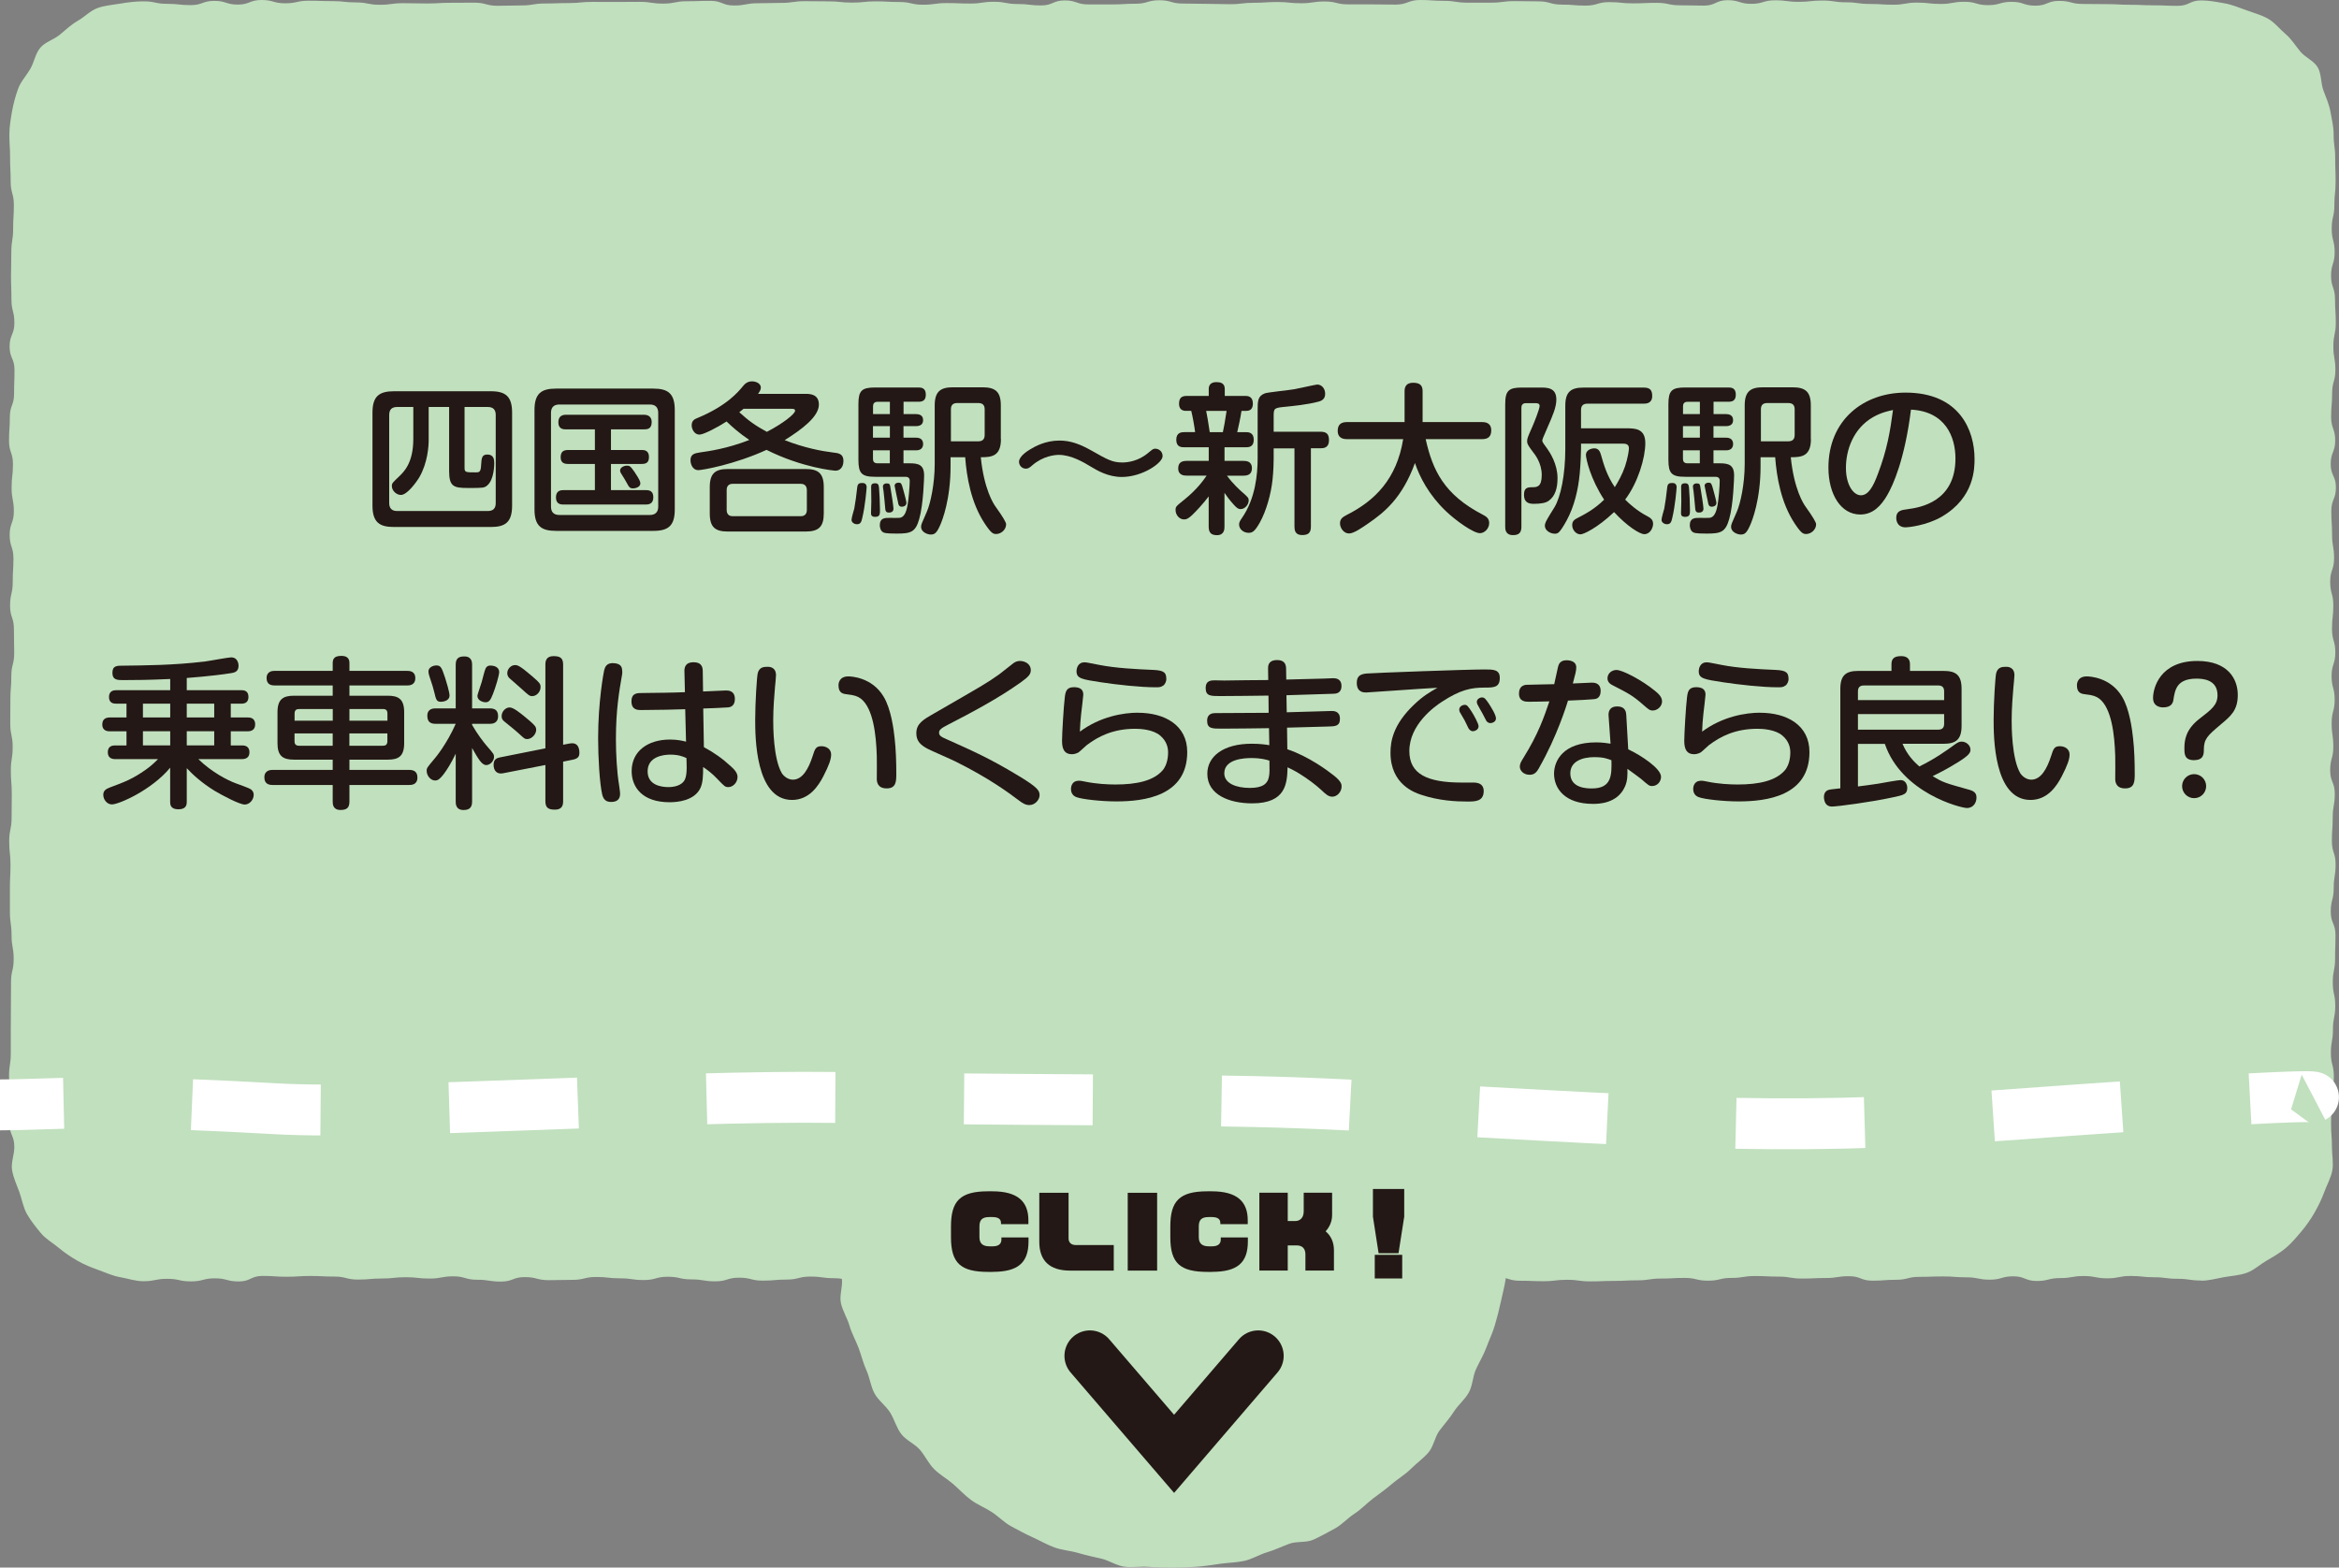 <?xml version="1.0" encoding="UTF-8"?><svg xmlns="http://www.w3.org/2000/svg" viewBox="0 0 397 266.07"><rect x="0" y="0" width="397" height="266.07" fill="#808080" stroke="none"/><defs><style>.d{fill:#c1e0be;}.e{stroke:#231815;stroke-linecap:round;}.e,.f,.g{fill:none;stroke-miterlimit:10;stroke-width:8.64px;}.f{stroke-dasharray:0 0 21.85 21.85;}.f,.g{stroke:#fff;}.h{fill:#231815;}</style></defs><g id="a"/><g id="b"><g id="c"><g><path class="d" d="M373.58,217.35c-1.99,0-1.99-.29-3.98-.29s-1.99-.26-3.98-.26-1.99-.22-3.98-.22-1.99,.4-3.98,.4-1.99-.39-3.99-.39-1.99,.35-3.99,.35-1.99,.49-3.98,.49-1.99-.79-3.98-.79-1.99,.57-3.98,.57-1.99-.4-3.98-.4-1.99-.15-3.99-.15-1.99,.07-3.99,.07-1.99,.5-3.98,.5-1.99,.15-3.98,.15-1.99-.76-3.99-.76-1.99,.31-3.99,.31-1.99,.09-3.99,.09-1.99-.33-3.98-.33-1.99-.1-3.99-.1-1.99,.32-3.99,.32-1.99,.47-3.99,.47-1.99-.47-3.99-.47-1.99,.11-3.99,.11-1.99,.3-3.99,.3-1.99,.1-3.99,.1-1.99,.08-3.99,.08-1.99-.27-3.99-.27-1.99,.24-3.99,.24-1.99-.08-3.99-.08-1.99-.63-3.99-.63-1.99,.63-3.99,.63-1.99,.07-3.98,.07-1.99-.67-3.99-.67-1.99,.13-3.99,.13-1.99,.26-3.99,.26-1.99-.28-3.99-.28-1.99,.32-3.99,.32-2-.05-3.99-.05-2-.06-3.99-.06-2,.15-3.99,.15-1.99,.1-3.99,.1-2-.46-3.99-.46-2-.04-3.99-.04-2,.03-4,.03-2,.63-4,.63-2.02-.11-4.04-.11-2.02,.14-4.04,.14-2.02-.9-4.04-.9-2.02,.47-4.04,.47-2.02,.21-4.04,.21-2.02,0-4.04,0-2.02-.01-4.04-.01-2.02,.2-4.04,.2-2.02-.36-4.04-.36-2.02,.08-4.04,.08-2.02-.62-4.04-.62-2.02,.93-4.04,.93-2.02-.59-4.05-.59-2.02-.28-4.04-.28-2.02,.51-4.04,.51-2.02,.18-4.04,.18-2.02-.5-4.04-.5-2.02,.62-4.04,.62-2.02-.33-4.04-.33-2.02-.45-4.04-.45-2.02,.56-4.04,.56-2.02-.29-4.04-.29-2.02-.23-4.04-.23-2.02,.49-4.04,.49-2.02,.05-4.04,.05-2.02-.52-4.05-.52-2.02,.76-4.04,.76-2.02-.31-4.05-.31-2.02-.58-4.04-.58-2.02,.38-4.04,.38-2.02-.23-4.04-.23-2.02,.22-4.05,.22-2.02,.18-4.04,.18-2.02-.51-4.05-.51-2.02-.1-4.05-.1-2.02,.13-4.05,.13-2.02-.14-4.05-.14-2.02,.94-4.05,.94-2.02-.53-4.05-.53-2.02,.52-4.05,.52-2.03-.44-4.05-.44-2.03,.41-4.05,.41c-1.32,0-2.63-.46-3.9-.68s-2.49-.78-3.7-1.22-2.43-.91-3.55-1.56-2.21-1.37-3.2-2.2-2.21-1.51-3.04-2.51-1.69-2.07-2.34-3.2-.86-2.51-1.3-3.74-1.02-2.43-1.24-3.73,.38-2.61,.38-3.93c0-2-.81-2-.81-3.99s.62-2,.62-3.99-.71-2-.71-4,.3-2,.3-4,0-2,0-3.99,.02-2,.02-3.99,.02-2,.02-3.99,.45-2,.45-3.99-.36-2-.36-4-.28-2-.28-4,0-2,0-3.99,.1-2,.1-3.99-.22-2-.22-4,.41-2,.41-4,.03-2,.03-4-.16-2-.16-3.99,.31-2,.31-4-.41-2-.41-4,.02-2,.02-4,.16-2,.16-4,.49-2,.49-4-.05-2-.05-4-.65-2-.65-4,.45-2,.45-4,.12-2,.12-4-.64-2-.64-4,.71-2,.71-4-.38-2-.38-4,.23-2,.23-4-.67-2-.67-3.99,.14-2,.14-4,.72-2,.72-4,.07-2,.07-4-.83-2-.83-4,.81-2,.81-4-.5-2-.5-4-.07-2-.07-4,.05-2,.05-4,.31-2,.31-4,.12-2,.12-4-.54-2-.54-4-.1-2-.1-4.01-.12-2-.12-4.01c0-1.32,.24-2.67,.46-3.93s.59-2.6,1.03-3.81,1.41-2.23,2.06-3.35,.86-2.61,1.7-3.6,2.32-1.38,3.32-2.22,1.93-1.71,3.06-2.36,2.1-1.7,3.33-2.15,2.59-.54,3.88-.76,2.59-.38,3.91-.38c2.01,0,2.01,.42,4.01,.42s2.01,.22,4.01,.22,2.01-.72,4.01-.72,2.01,.63,4.01,.63S42.38,0,44.39,0s2.01,.56,4.01,.56,2.01-.44,4.01-.44,2.01,.07,4.01,.07,2.01,.22,4.01,.22,2.01,.4,4.01,.4,2.01-.27,4.01-.27,2.01,.05,4.01,.05,2.01-.12,4.01-.12,2.01-.02,4.01-.02,2.01,.53,4.01,.53,2.01-.06,4.01-.06,2.01-.33,4.01-.33,2.01-.07,4.01-.07,2.01-.2,4.01-.2,2.01,.01,4.01,.01,2.01-.02,4.01-.02,2.01,.3,4.01,.3,2.01-.4,4.01-.4,2.01-.07,4.01-.07,2.01,.79,4.01,.79,2.01-.38,4.01-.38,2.01-.06,4.01-.06,2.01-.29,4.01-.29,2.01,.03,4.01,.03,2.01,.21,4.01,.21,2.01-.21,4.01-.21,2.01,.11,4.01,.11,2.01,.46,4.01,.46,2.01-.28,4.01-.28,2.01,.08,4.01,.08,2.01-.3,4.01-.3,2.01,.38,4.01,.38,2.01,.24,4.01,.24,2.01-.85,4.01-.85,2.01,.68,4.02,.68,2.01,0,4.01,0,2.01-.12,4.01-.12,2-.59,4.01-.59,2,.56,4.01,.56,2,.05,4.01,.05,2.01,.06,4.01,.06,2.01-.24,4.01-.24,2.01-.13,4.01-.13,2.01,.21,4.01,.21,2.01-.3,4.01-.3,2.01,.49,4.01,.49,2.01,0,4.01,0,2.01,.04,4.02,.04S239.02,0,241.03,0s2.01,.14,4.01,.14,2.01,.31,4.01,.31,2.01,0,4.01,0,2.01-.26,4.02-.26,2.01,.04,4.01,.04,2.01,.55,4.01,.55,2.01,.17,4.02,.17,2.01-.59,4.02-.59,2.01,.21,4.01,.21,2.01-.09,4.02-.09,2.01,.42,4.02,.42,2.01,.05,4.02,.05,2.01-.92,4.02-.92,2.01,.62,4.02,.62,2.01-.6,4.02-.6,2.01,.26,4.02,.26,2.01-.22,4.02-.22,2.01,.3,4.02,.3,2.01,.28,4.02,.28,2.01,.13,4.01,.13,2.01-.36,4.02-.36,2.01,.23,4.01,.23,2.01-.37,4.02-.37,2.01,.57,4.02,.57,2.01-.56,4.02-.56,2.01,.65,4.02,.65,2.01-.81,4.02-.81,2.01,.52,4.02,.52,2.01,.03,4.02,.03,2.01,.11,4.02,.11,2.01,.09,4.02,.09,2.01,.09,4.03,.09,2.01-.92,4.03-.92c1.32,0,2.67,.27,3.93,.49s2.54,.75,3.75,1.19,2.55,.8,3.67,1.44,1.97,1.77,2.96,2.6,1.66,1.96,2.49,2.96,2.31,1.56,2.96,2.69,.5,2.64,.95,3.87,.98,2.38,1.21,3.67,.54,2.54,.54,3.86c0,2,.26,2,.26,3.99s.07,2,.07,3.99-.21,2-.21,4-.45,2-.45,4,.5,2,.5,3.99-.61,2-.61,3.99,.67,2,.67,3.99,.13,2,.13,3.99-.41,2-.41,4,.34,2,.34,4-.55,2-.55,3.99-.17,2-.17,3.99,.69,2,.69,4-.76,2-.76,4,.88,2,.88,4-.78,2-.78,3.99,.13,2,.13,4,.34,2,.34,4-.66,2-.66,4,.53,2,.53,4-.22,2-.22,4,.56,2,.56,4-.63,2-.63,4,.52,2,.52,4-.51,2-.51,4,.28,2,.28,4-.53,2-.53,4,.78,2,.78,4-.35,2-.35,4-.14,2-.14,3.99,.63,2,.63,4-.32,2-.32,4-.5,2-.5,4,.8,2,.8,4-.07,2-.07,4-.39,2-.39,4,.42,2,.42,4-.39,2-.39,4-.35,2-.35,4,.5,2,.5,4-.37,2-.37,4-.1,2-.1,4.01,.15,2,.15,4.01c0,1.32,.29,2.66,.06,3.92s-.93,2.47-1.37,3.68-1.02,2.38-1.66,3.5-1.38,2.18-2.22,3.17-1.66,1.99-2.66,2.83-2.12,1.47-3.25,2.13-2.12,1.61-3.35,2.06-2.57,.51-3.86,.74-2.56,.6-3.88,.6Z"/><path class="d" d="M256.07,208.87c0,1.37,.4,2.76,.3,4.11s-.61,2.7-.8,4.03-.56,2.67-.84,3.99-.63,2.65-1.01,3.95-.98,2.53-1.45,3.8-1.19,2.43-1.75,3.66-.56,2.75-1.21,3.94-1.8,2.09-2.53,3.24-1.63,2.14-2.45,3.23-.99,2.69-1.88,3.72-2.04,1.84-3,2.8-2.17,1.65-3.2,2.54-2.13,1.66-3.21,2.48-2.01,1.84-3.16,2.58-2.09,1.84-3.28,2.49-2.41,1.33-3.65,1.9-2.85,.23-4.13,.71-2.48,1.06-3.79,1.45-2.5,1.16-3.84,1.45-2.71,.3-4.06,.49-2.68,.41-4.05,.51-2.71,.14-4.08,.14-2.73-.03-4.08-.13-2.78,.16-4.12-.03-2.59-1.08-3.91-1.37-2.65-.59-3.95-.97-2.72-.46-3.99-.93-2.47-1.17-3.71-1.73-2.44-1.21-3.63-1.86-2.15-1.68-3.29-2.42-2.43-1.24-3.52-2.05-2.01-1.82-3.04-2.71-2.25-1.56-3.21-2.52-1.53-2.27-2.43-3.3-2.35-1.59-3.17-2.68-1.16-2.51-1.89-3.66-1.97-2-2.62-3.19-.8-2.65-1.36-3.89-.87-2.56-1.35-3.84-1.16-2.46-1.54-3.77-1.17-2.51-1.46-3.85,.35-2.82,.16-4.17-.4-2.65-.49-4.02-.69-2.68-.69-4.05,.6-2.7,.7-4.05,.28-2.68,.47-4.02-.47-2.85-.18-4.17,1.23-2.51,1.61-3.81,.38-2.75,.85-4.02,1.2-2.47,1.76-3.7,.95-2.59,1.6-3.78,1.59-2.23,2.33-3.38,1.85-2.01,2.66-3.1,1.33-2.41,2.22-3.44,1.98-1.87,2.94-2.83,1.53-2.37,2.55-3.26,2.34-1.46,3.43-2.28,2.26-1.52,3.4-2.26,2.27-1.51,3.46-2.17,2.6-.86,3.83-1.43,2.51-.95,3.79-1.43,2.31-1.62,3.62-2.01,2.71-.39,4.04-.68,2.61-.87,3.96-1.06,2.75,.25,4.12,.15,2.68-.51,4.06-.51,2.7,.53,4.05,.63,2.71,.07,4.05,.26,2.72,.2,4.05,.48,2.73,.35,4.03,.73,2.42,1.35,3.69,1.83,2.49,1.05,3.72,1.61,2.77,.54,3.96,1.19,2.02,1.93,3.16,2.67,2.69,.9,3.78,1.71,1.7,2.23,2.73,3.12,2.47,1.34,3.43,2.3,1.39,2.43,2.28,3.45,1.99,1.87,2.8,2.96,1.47,2.28,2.21,3.42,1.81,2.09,2.46,3.28,.78,2.65,1.35,3.89,.95,2.52,1.43,3.8,1.77,2.27,2.15,3.58,.26,2.75,.55,4.09,.63,2.65,.82,4,.56,2.68,.66,4.05-.21,2.73-.21,4.1Z"/></g><g><path class="h" d="M86.92,85.81c0,2.81-1.13,3.64-3.61,3.64h-16.45c-2.42,0-3.64-.77-3.64-3.64v-15.76c0-2.78,1.13-3.64,3.64-3.64h16.45c2.51,0,3.61,.88,3.61,3.64v15.76Zm-16.78-16.73h-2.73c-.88,0-1.35,.41-1.35,1.35v14.96c0,.91,.47,1.35,1.35,1.35h15.38c.99,0,1.35-.52,1.35-1.35v-14.96c0-.85-.39-1.35-1.35-1.35h-3.94v10.33c0,.77,.19,.77,1.96,.77,.52,0,.8-.05,.85-1.24,.08-1.19,.11-1.79,1.07-1.79,1.1,0,1.16,.91,1.16,1.46,0,.19,0,2.78-1.18,3.78-.52,.44-.74,.44-3.31,.44-2.4,0-3.17-.25-3.17-2.89v-10.86h-3.47v5.59c0,1.07-.17,3.86-1.57,6.31-.47,.8-2.07,3.03-3.14,3.03-.74,0-1.54-.69-1.54-1.52,0-.47,.14-.58,1.24-1.63,.8-.77,2.4-2.29,2.4-6.34v-5.46Z"/><path class="h" d="M114.53,86.47c0,2.78-1.1,3.64-3.64,3.64h-16.53c-2.45,0-3.64-.8-3.64-3.64v-16.87c0-2.81,1.16-3.64,3.64-3.64h16.53c2.51,0,3.64,.85,3.64,3.64v16.87Zm-2.81-16.4c0-.94-.5-1.41-1.41-1.41h-15.38c-.94,0-1.41,.5-1.41,1.41v15.93c0,.88,.44,1.41,1.41,1.41h15.38c.94,0,1.41-.52,1.41-1.41v-15.93Zm-8.02,6.31h5.18c.44,0,1.27,.03,1.27,1.19,0,1.07-.63,1.18-1.27,1.18h-5.18v4.44h5.84c.47,0,1.35,0,1.35,1.21s-.88,1.24-1.35,1.24h-13.83c-.44,0-1.35,0-1.35-1.21s.88-1.24,1.35-1.24h5.26v-4.44h-4.52c-.36,0-1.29,0-1.29-1.1,0-.94,.41-1.27,1.29-1.27h4.52v-3.5h-4.88c-.41,0-1.32,0-1.32-1.19,0-1.05,.63-1.29,1.32-1.29h13.2c.85,0,1.32,.44,1.32,1.24,0,1.18-.74,1.24-1.32,1.24h-5.59v3.5Zm4.11,3.91c.66,.99,.88,1.43,.88,1.76,0,.63-.85,.85-1.21,.85-.58,0-.69-.17-1.13-.99-.39-.69-.44-.77-.88-1.46-.11-.17-.22-.36-.22-.58,0-.55,.69-.83,1.16-.83s.58,.05,1.41,1.24Z"/><path class="h" d="M136.65,66.85c.74,0,2.34,0,2.34,1.82,0,2.04-2.84,4.19-5.81,6.04,3.36,1.32,6.34,1.87,8.16,2.09,1.02,.11,1.82,.22,1.82,1.46,0,.39-.14,1.63-1.38,1.63-.17,0-5.57-.47-11.68-3.53-5.46,2.51-10.97,3.44-11.55,3.44-1.05,0-1.35-1.1-1.35-1.68,0-.99,.63-1.18,1.57-1.32,1.52-.22,4.6-.63,8.41-2.12-1.71-1.16-2.92-2.23-3.86-3.14-1.43,.94-3.89,2.23-4.6,2.23-.88,0-1.32-.96-1.32-1.57,0-.83,.52-1.07,.96-1.24,4.99-2.07,6.94-4.44,7.69-5.35,.3-.36,.72-.88,1.6-.88,.58,0,1.49,.3,1.49,1.07,0,.39-.28,.77-.47,1.05h7.99Zm3.17,20.31c0,2.26-.88,3.06-3.06,3.06h-13.23c-2.12,0-3.06-.72-3.06-3.06v-4.49c0-2.37,.99-3.06,3.06-3.06h13.23c2.12,0,3.06,.74,3.06,3.06v4.49Zm-2.87-3.94c0-.77-.41-1.1-1.07-1.1h-11.49c-.66,0-1.05,.33-1.05,1.07v3.33c0,.72,.33,1.1,1.05,1.1h11.49c.74,0,1.07-.39,1.07-1.1v-3.31Zm-10.75-13.83s-.47,.39-.72,.58c1.54,1.41,2.7,2.26,4.68,3.33,2.67-1.38,4.79-3.03,4.79-3.58,0-.33-.33-.33-.63-.33h-8.13Z"/><path class="h" d="M147.09,82.75c0,.17-.22,3.03-.74,5.18-.14,.63-.28,1.05-.88,1.05-.55,0-.94-.36-.94-.74,0-.33,.39-1.65,.47-1.93,.22-1.21,.33-2.15,.5-3.61,.08-.69,.44-.72,.91-.72,.69,0,.69,.63,.69,.77Zm6.26-12.46h2.12c.3,0,1.21,.03,1.21,1.02,0,.77-.55,1.02-1.21,1.02h-2.12v1.96h2.09c.28,0,1.24,0,1.24,1.07s-.96,1.08-1.24,1.08h-2.09v2.2h1.05c1.49,0,2.45,.25,2.45,2.07,0,.3-.11,4.88-.83,7.38-.63,2.26-1.46,2.48-3.83,2.48-.58,0-1.87,0-2.23-.19-.58-.25-.63-1.05-.63-1.21,0-1.27,.85-1.27,1.68-1.27,.28,0,1.41,.03,1.63,0,.8-.06,1.18-.88,1.41-2.23,.17-.91,.36-3.2,.36-4.05,0-.69-.52-.69-.85-.69h-5.02c-2.29,0-2.84-.58-2.84-2.87v-9.45c0-2.29,.55-2.84,2.84-2.84h7.33c.5,0,1.27,.06,1.27,1.21,0,1.07-.63,1.21-1.27,1.21h-2.51v2.09Zm-4.16,12.4c.08,.88,.17,2.76,.17,3.83,0,.74,0,1.21-.83,1.21-.69,0-.69-.41-.69-.66,0-.3,.05-1.68,.05-1.98,0-.39-.03-2.07-.03-2.4,0-.28,0-.66,.66-.66,.52,0,.61,.25,.66,.66Zm1.85-12.4v-2.09h-2.09c-.63,0-.77,.39-.77,.77v1.32h2.87Zm0,2.04h-2.87v1.96h2.87v-1.96Zm0,4.11h-2.87v1.43c0,.41,.14,.77,.77,.77h2.09v-2.2Zm.14,6.59c.11,.61,.47,2.92,.47,3.31,0,.66-.63,.66-.77,.66-.58,0-.61-.33-.66-1.02-.08-1.05-.17-1.76-.25-2.56-.06-.28-.11-.83-.11-.85,0-.44,.47-.52,.58-.52,.58,0,.61,.08,.74,.99Zm2.09-.05c.11,.41,.58,2.07,.58,2.37,0,.5-.47,.66-.77,.66-.52,0-.61-.39-.66-.77-.08-.41-.58-2.65-.58-2.81,0-.25,.22-.5,.69-.5,.44,0,.5,.19,.74,1.05Zm16.62-8.46c0,2.95-1.6,3.09-3.42,3.09,.55,5.43,2.15,7.91,2.54,8.43q1.76,2.45,1.76,2.95c0,.94-.88,1.65-1.68,1.65-.5,0-.83-.08-1.96-1.79-2.34-3.53-3.06-7.96-3.31-11.24h-2.48v1.52c0,5.68-1.41,9.2-1.74,9.95-.61,1.41-.96,1.65-1.63,1.65-.55,0-1.63-.41-1.63-1.29,0-.41,.03-.44,.99-2.62,.58-1.35,1.32-4.6,1.32-8.1v-9.92c0-2.37,1.02-3.06,3.06-3.06h5.07c2.18,0,3.09,.77,3.09,3.06v5.73Zm-8.49,.39h4.63c.8,0,1.1-.41,1.1-1.1v-4.33c0-.74-.36-1.07-1.1-1.07h-3.55c-.72,0-1.08,.33-1.08,1.07v5.43Z"/><path class="h" d="M190.4,80.96c-2.31,0-4.16-1.1-5.18-1.71-1.27-.77-3.39-2.04-5.51-2.04-.63,0-2.67,.17-4.52,1.79-.44,.39-.69,.55-1.07,.55-.66,0-1.16-.55-1.16-1.16,0-.96,1.46-1.85,1.9-2.12,.77-.47,2.56-1.49,4.96-1.49,1.9,0,3.5,.61,5.46,1.71,2.76,1.57,3.56,2.01,5.24,2.01,.8,0,2.65-.19,4.33-1.6,.8-.66,.88-.74,1.24-.74,.55,0,1.24,.41,1.24,1.27,0,1.16-3.44,3.53-6.92,3.53Z"/><path class="h" d="M211.45,73.35c.44,0,1.35,.03,1.35,1.3s-.91,1.27-1.41,1.27h-3.55v2.31h3.22c.47,0,1.43,.05,1.43,1.24,0,1.02-.66,1.27-1.43,1.27h-2.81c1.05,1.43,2.21,2.45,2.45,2.67,1.1,.96,1.24,1.08,1.24,1.54,0,.69-.63,1.46-1.35,1.46-.47,0-.69-.22-1.16-.72-.77-.85-1.27-1.54-1.6-2.04v5.76c0,.39-.03,1.43-1.27,1.43-.88,0-1.41-.33-1.41-1.43v-5.15c-.96,1.27-2.15,2.54-2.78,3.14-.63,.58-.94,.77-1.38,.77-.83,0-1.46-.77-1.46-1.6,0-.58,.08-.63,1.52-1.79,2.18-1.76,3.28-3.36,3.75-4.05h-3.39c-.33,0-1.43,0-1.43-1.21,0-.91,.47-1.29,1.43-1.29h3.75v-2.31h-4.08c-.52,0-1.43,0-1.43-1.27s.91-1.3,1.41-1.3h1.79c-.11-.91-.44-2.76-.66-3.61h-.91c-.8,0-1.16-.47-1.16-1.19,0-1.1,.52-1.35,1.35-1.35h3.69v-1.18c0-.88,.61-1.16,1.29-1.16,.61,0,1.43,.11,1.43,1.16v1.18h3.42c.41,0,1.35,0,1.35,1.3,0,.63-.22,1.24-1.1,1.24h-.83c-.17,1.18-.55,2.87-.72,3.61h1.43Zm-3.89,0c.17-.8,.39-1.93,.63-3.61h-3.47c.19,.91,.28,1.46,.61,3.61h2.23Zm14.94,2.76v13.28c0,1.13-.52,1.43-1.52,1.43-1.18,0-1.27-.88-1.27-1.43v-13.28h-3.53v1.76c0,.52-.03,2.04-.19,3.53-.25,2.4-1.05,5.32-2.18,7.33-.85,1.49-1.24,1.71-1.9,1.71-.83,0-1.6-.61-1.6-1.41,0-.33,.11-.58,.5-1.13,2.26-3.28,2.65-7.33,2.65-10.14v-8.02c0-1.68,0-2.51,1.24-2.98,.47-.17,4.19-.55,4.96-.69,.63-.11,3.69-.8,3.91-.8,.77,0,1.35,.69,1.35,1.57,0,.41-.11,1.07-1.08,1.32-1.87,.52-4.55,.77-5.62,.88-2.01,.19-2.04,.25-2.04,1.68v2.56h7.96c1.13,0,1.43,.52,1.43,1.46,0,1.27-.91,1.35-1.43,1.35h-1.65Z"/><path class="h" d="M228.62,74.54c-.39,0-1.57-.03-1.57-1.41,0-.99,.5-1.49,1.57-1.49h9.78v-5.26c0-.83,.39-1.41,1.43-1.41s1.63,.33,1.63,1.41v5.26h10.11c.47,0,1.54,.08,1.54,1.41,0,1.02-.5,1.49-1.54,1.49h-9.59c1.19,5.29,3.11,9.42,9.73,12.84,.52,.28,1.05,.58,1.05,1.41,0,.94-.8,1.71-1.57,1.71-1.1,0-4.05-2.09-5.79-3.75-2.89-2.76-4.44-5.79-5.24-8.16-2.18,6.01-5.29,8.43-7.85,10.2-1.07,.74-2.51,1.76-3.33,1.76-.96,0-1.54-.99-1.54-1.71s.39-1.05,1.13-1.43c4.82-2.42,8.51-6.15,9.59-12.87h-9.54Z"/><path class="h" d="M255.48,68.62c0-2.34,.61-2.84,2.87-2.84h3c1.27,0,2.81,0,2.81,2.04,0,1.3-.61,2.7-1.54,4.82-.74,1.68-.85,1.96-.85,2.18,0,.19,.33,.66,.85,1.35,.44,.61,1.74,2.59,1.74,4.99,0,1.71-.41,3.09-1.52,3.86-.47,.33-1.24,.5-2.54,.5-.99,0-1.63-.36-1.63-1.52s.5-1.3,1.41-1.3c.77,0,1.6-.03,1.6-2.07s-1.13-3.47-1.57-4.02c-.74-.99-.91-1.29-.91-1.68,0-.5,.08-.69,.91-2.56,.28-.63,1.21-2.95,1.21-3.47,0-.47-.44-.47-.83-.47h-1.49c-.66,0-.77,.44-.77,.77v20.2c0,1.02-.41,1.43-1.43,1.43-1.32,0-1.32-1.05-1.32-1.43v-20.78Zm20.53,4.08c1.46,0,3.25,0,3.25,2.51s-1.24,6.7-3.42,9.59c.63,.66,2.09,1.96,3.75,2.81,.44,.25,.99,.52,.99,1.3,0,.69-.5,1.76-1.49,1.76-.77,0-2.92-1.35-5.13-3.75-2.92,2.76-5.21,3.78-5.7,3.78-.77,0-1.41-.77-1.41-1.57,0-.72,.44-.96,.85-1.18,1.35-.69,3-1.57,4.57-3.14-2.31-3.5-3.09-6.94-3.09-7.61,0-.77,.85-1.1,1.43-1.1,.72,0,.96,.55,1.1,1.02,.55,1.93,1.05,3.61,2.37,5.57,.55-.88,1.27-2.15,1.74-3.53,.44-1.32,.66-2.65,.66-3.06,0-.77-.61-.8-1.16-.8h-6.97v.85c0,.55-.05,2.32-.22,4.22-.25,2.7-.91,5.57-2.23,7.99-1.21,2.18-1.49,2.23-2.01,2.23-.72,0-1.68-.52-1.68-1.35,0-.22,.08-.47,.19-.72,.36-.72,1.05-1.76,1.46-2.45,1.02-1.71,1.82-5.43,1.82-9.89v-7.33c0-2.37,.99-3.06,3.06-3.06h10.28c1.07,0,1.41,.47,1.41,1.43,0,1.24-.99,1.3-1.41,1.3h-9.59c-.74,0-1.08,.36-1.08,1.07v3.11h7.63Z"/><path class="h" d="M284.57,82.75c0,.17-.22,3.03-.74,5.18-.14,.63-.28,1.05-.88,1.05-.55,0-.94-.36-.94-.74,0-.33,.39-1.65,.47-1.93,.22-1.21,.33-2.15,.5-3.61,.08-.69,.44-.72,.91-.72,.69,0,.69,.63,.69,.77Zm6.26-12.46h2.12c.3,0,1.21,.03,1.21,1.02,0,.77-.55,1.02-1.21,1.02h-2.12v1.96h2.09c.28,0,1.24,0,1.24,1.07s-.96,1.08-1.24,1.08h-2.09v2.2h1.05c1.49,0,2.45,.25,2.45,2.07,0,.3-.11,4.88-.83,7.38-.63,2.26-1.46,2.48-3.83,2.48-.58,0-1.87,0-2.23-.19-.58-.25-.63-1.05-.63-1.21,0-1.27,.85-1.27,1.68-1.27,.28,0,1.41,.03,1.63,0,.8-.06,1.18-.88,1.41-2.23,.17-.91,.36-3.2,.36-4.05,0-.69-.52-.69-.85-.69h-5.02c-2.29,0-2.84-.58-2.84-2.87v-9.45c0-2.29,.55-2.84,2.84-2.84h7.33c.5,0,1.27,.06,1.27,1.21,0,1.07-.63,1.21-1.27,1.21h-2.51v2.09Zm-4.16,12.4c.08,.88,.17,2.76,.17,3.83,0,.74,0,1.21-.83,1.21-.69,0-.69-.41-.69-.66,0-.3,.05-1.68,.05-1.98,0-.39-.03-2.07-.03-2.4,0-.28,0-.66,.66-.66,.52,0,.61,.25,.66,.66Zm1.85-12.4v-2.09h-2.09c-.63,0-.77,.39-.77,.77v1.32h2.87Zm0,2.04h-2.87v1.96h2.87v-1.96Zm0,4.11h-2.87v1.43c0,.41,.14,.77,.77,.77h2.09v-2.2Zm.14,6.59c.11,.61,.47,2.92,.47,3.31,0,.66-.63,.66-.77,.66-.58,0-.61-.33-.66-1.02-.08-1.05-.17-1.76-.25-2.56-.06-.28-.11-.83-.11-.85,0-.44,.47-.52,.58-.52,.58,0,.61,.08,.74,.99Zm2.09-.05c.11,.41,.58,2.07,.58,2.37,0,.5-.47,.66-.77,.66-.52,0-.61-.39-.66-.77-.08-.41-.58-2.65-.58-2.81,0-.25,.22-.5,.69-.5,.44,0,.5,.19,.74,1.05Zm16.62-8.46c0,2.95-1.6,3.09-3.42,3.09,.55,5.43,2.15,7.91,2.54,8.43q1.76,2.45,1.76,2.95c0,.94-.88,1.65-1.68,1.65-.5,0-.83-.08-1.96-1.79-2.34-3.53-3.06-7.96-3.31-11.24h-2.48v1.52c0,5.68-1.41,9.2-1.74,9.95-.61,1.41-.96,1.65-1.63,1.65-.55,0-1.63-.41-1.63-1.29,0-.41,.03-.44,.99-2.62,.58-1.35,1.32-4.6,1.32-8.1v-9.92c0-2.37,1.02-3.06,3.06-3.06h5.07c2.18,0,3.09,.77,3.09,3.06v5.73Zm-8.49,.39h4.63c.8,0,1.1-.41,1.1-1.1v-4.33c0-.74-.36-1.07-1.1-1.07h-3.55c-.72,0-1.08,.33-1.08,1.07v5.43Z"/><path class="h" d="M320.34,84.02c-1.1,1.9-2.48,3.31-4.6,3.31-3.28,0-5.4-3.42-5.4-7.96,0-8.1,5.98-12.73,13.09-12.73,9.18,0,11.71,6.42,11.71,11.24,0,1.6,0,6.56-5.54,9.81-2.65,1.54-5.79,1.82-6.15,1.82-1.6,0-1.6-1.46-1.6-1.6,0-1.21,.85-1.35,1.98-1.49,2.07-.28,8.07-1.24,8.07-8.6,0-3.64-1.68-7.99-7.55-8.29-1.05,8.41-3.03,12.81-4.02,14.5Zm-2.4-13.23c-3.44,1.96-4.63,5.68-4.63,8.62s1.3,4.66,2.54,4.66,2.07-1.41,2.89-3.64c1.54-4.05,2.07-7.14,2.56-10.83-.72,.14-1.98,.41-3.36,1.19Z"/><path class="h" d="M31.7,117.15h9.23c.39,0,1.24,.03,1.24,1.13,0,.85-.47,1.16-1.21,1.16h-1.79v2.34h2.87c.28,0,1.27,0,1.27,1.16,0,.91-.58,1.19-1.27,1.19h-2.87v2.4h1.96c.74,0,1.21,.36,1.21,1.16,0,.96-.69,1.16-1.27,1.16h-7.41c2.26,2.21,4.99,3.61,6.37,4.11,2.26,.83,2.51,.91,2.75,1.21,.19,.19,.28,.44,.28,.74,0,.83-.69,1.65-1.52,1.65-.88,0-3.75-1.52-5.13-2.34-2.12-1.3-3.72-2.76-4.71-3.83v5.68c0,.39,0,1.3-1.41,1.3s-1.41-.88-1.41-1.3v-5.76c-3.14,3.8-8.71,6.23-9.89,6.23-.8,0-1.46-.8-1.46-1.63,0-.69,.44-.99,1.1-1.24,2.59-.96,3.89-1.46,6.12-3.03,.74-.52,1.43-1.13,2.07-1.79h-7.28c-.52,0-1.24-.17-1.24-1.16,0-.72,.36-1.16,1.21-1.16h1.96v-2.4h-2.84c-.25,0-1.27,0-1.27-1.16,0-.96,.66-1.19,1.27-1.19h2.84v-2.34h-1.76c-.47,0-1.21-.11-1.21-1.13s.74-1.16,1.24-1.16h9.15v-1.9c-3.67,.17-5.92,.19-7.99,.19-.94,0-1.82,0-1.82-1.24s.8-1.21,1.87-1.21c3.42-.05,8.46-.05,13.89-.72,.69-.08,3.91-.69,4.38-.69,1.24,0,1.27,1.29,1.27,1.43,0,1.05-.77,1.16-1.21,1.24-3.47,.55-7.39,.8-7.58,.83v2.07Zm-2.81,2.29h-4.63v2.34h4.63v-2.34Zm0,4.68h-4.63v2.4h4.63v-2.4Zm7.47-4.68h-4.66v2.34h4.66v-2.34Zm0,4.68h-4.66v2.4h4.66v-2.4Z"/><path class="h" d="M56.47,118.09v-1.74h-9.81c-.5,0-1.41-.08-1.41-1.24,0-1.24,1.08-1.24,1.41-1.24h9.81v-1.35c0-1.05,.74-1.19,1.52-1.19,.85,0,1.32,.39,1.32,1.19v1.35h9.75c.39,0,1.43,0,1.43,1.24s-1.08,1.24-1.43,1.24h-9.75v1.74h6.53c1.76,0,2.76,.55,2.76,2.78v5.29c0,2.23-.99,2.78-2.76,2.78h-6.53v1.74h10.11c.66,0,1.43,.17,1.43,1.29,0,1.27-1.05,1.27-1.43,1.27h-10.11v2.81c0,1.08-.47,1.43-1.52,1.43-1.29,0-1.32-.99-1.32-1.43v-2.81h-10.17c-.61,0-1.43-.14-1.43-1.29,0-1.24,1.08-1.27,1.43-1.27h10.17v-1.74h-6.59c-1.87,0-2.78-.63-2.78-2.78v-5.29c0-2.18,.96-2.78,2.78-2.78h6.59Zm0,2.26h-5.7c-.47,0-.77,.19-.77,.77v1.21h6.48v-1.98Zm0,6.23v-2.09h-6.48v1.35c0,.52,.28,.74,.77,.74h5.7Zm2.84-6.23v1.98h6.45v-1.21c0-.55-.25-.77-.74-.77h-5.7Zm0,6.23h5.7c.44,0,.74-.19,.74-.77v-1.32h-6.45v2.09Z"/><path class="h" d="M77.35,127.93c-.77,1.6-1.46,2.7-2.04,3.47-.63,.8-.96,1.08-1.46,1.08-.74,0-1.43-.8-1.43-1.63,0-.5,.06-.55,1.35-2.09,.17-.19,2.07-2.48,3.58-5.9h-3.39c-.94,0-1.43-.36-1.43-1.38,0-1.24,1.1-1.24,1.43-1.24h3.39v-7.41c0-1.05,.47-1.41,1.46-1.41,1.27,0,1.32,.99,1.32,1.41v7.41h2.98c.72,0,1.43,.19,1.43,1.32,0,1.27-1.05,1.3-1.43,1.3h-2.98v.19c.94,1.63,1.93,2.89,2.4,3.45,1.27,1.46,1.32,1.52,1.32,1.98,0,.66-.63,1.38-1.32,1.38-.77,0-1.38-1.1-2.4-2.89v9.09c0,.99-.44,1.43-1.46,1.43-1.32,0-1.32-1.08-1.32-1.43v-8.13Zm-1.82-12.95c.19,.58,.77,2.51,.77,3.06,0,.96-1.16,1.08-1.46,1.08-.74,0-.83-.36-1.13-1.63-.22-.91-.25-.94-.85-2.78-.08-.28-.14-.5-.14-.74,0-.72,.83-1.02,1.35-1.02,.77,0,.91,.41,1.46,2.04Zm9.2-.96c0,.63-.61,2.62-1.05,3.75-.44,1.16-.72,1.43-1.27,1.43-.44,0-1.38-.28-1.38-1.1,0-.19,.63-1.98,.74-2.37,.11-.36,.47-1.9,.63-2.21,.03-.11,.25-.55,.8-.55,1.18,0,1.52,.63,1.52,1.05Zm12.01,12.18c1.52-.28,1.6,1.1,1.6,1.57,0,.61-.19,.99-1.13,1.18l-1.63,.33v6.72c0,.58-.11,1.43-1.38,1.43-1.1,0-1.63-.3-1.63-1.43v-6.15l-7.22,1.41c-1.02,.19-1.57-.47-1.57-1.43s.55-1.16,1.07-1.27l7.72-1.54v-14.22c0-.55,.11-1.43,1.38-1.43,1.1,0,1.63,.3,1.63,1.43v13.61l1.16-.22Zm-7.77-4.63c.5,.41,1.52,1.24,1.82,1.65,.19,.25,.22,.5,.22,.63,0,.83-.8,1.6-1.52,1.6-.44,0-.52-.11-1.43-.94-.66-.61-1.82-1.52-2.51-2.09-.22-.19-.41-.41-.41-.85,0-.83,.69-1.49,1.35-1.49s1.71,.88,2.48,1.49Zm1.24-6.89c1.46,1.27,1.54,1.41,1.54,1.96,0,.8-.69,1.52-1.41,1.52-.47,0-.61-.14-1.85-1.27-.3-.28-1.71-1.49-1.98-1.74-.19-.17-.41-.44-.41-.88,0-.74,.63-1.38,1.32-1.38,.39,0,.77,.06,2.78,1.79Z"/><path class="h" d="M105.62,113.9c0,.28,0,.44-.03,.58-.5,2.89-1.05,5.95-1.05,11.05,0,2.42,.17,5.51,.52,7.61,.05,.39,.19,1.27,.19,1.6,0,1.02-.63,1.38-1.52,1.38-.83,0-1.29-.36-1.52-1.27-.44-1.93-.69-6.31-.69-9.54,0-6.28,.94-11.16,1.02-11.52,.14-.5,.36-1.41,1.85-1.21,1.05,.14,1.21,.72,1.21,1.32Zm10.55,.14c-.03-.58,.03-1.63,1.54-1.63s1.57,.99,1.57,1.6l.05,3.36c.55-.03,3.53-.17,3.86-.17,.41,0,1.54,0,1.54,1.46,0,1.24-.85,1.38-1.13,1.41-.36,.05-3.55,.17-4.24,.19l.11,6.56c1.71,.91,3.22,1.98,4.66,3.33,.83,.74,1.05,1.27,1.05,1.74,0,.96-.8,1.71-1.54,1.71-.58,0-.66-.11-1.93-1.43-.85-.91-1.76-1.57-2.37-1.98,0,1.46-.03,2.59-.44,3.53-1.02,2.23-4,2.45-5.24,2.45-4.68,0-6.45-2.59-6.45-5.29,0-3.36,2.73-5.35,6.5-5.35,1.32,0,2.2,.22,2.73,.36l-.14-5.51c-1.1,.05-5.18,.14-7.52,.14-.5,0-1.6,0-1.6-1.46s.99-1.43,1.9-1.43c2.37-.03,5.12-.05,7.17-.14l-.08-3.44Zm-2.42,14.05c-1.05,0-3.83,.28-3.83,2.84,0,2.37,2.37,2.67,3.53,2.67,.77,0,2.29-.17,2.81-1.32,.44-.94,.25-3,.25-3.61-.61-.28-1.38-.58-2.76-.58Z"/><path class="h" d="M131.71,114.62c0,.33-.14,1.74-.17,2.01-.11,1.32-.3,3.5-.3,5.65,0,.91,0,6.48,1.46,8.96,.33,.52,1.05,1.1,1.87,1.1,1.65,0,2.67-1.87,3.36-4,.39-1.24,.55-1.68,1.49-1.68,.83,0,1.65,.47,1.65,1.41,0,.8-.36,1.82-1.32,3.69-.83,1.6-2.37,4.02-5.32,4.02-6.25,0-6.25-10.83-6.25-13.64s.28-7.36,.44-7.91c.28-1.02,1.05-1.05,1.71-1.05,.19,0,1.38,0,1.38,1.43Zm17.11,17.55c0-.61,.03-3.31,0-3.83-.11-3.69-.63-8.13-2.7-9.75-.55-.41-1.16-.61-2.23-.72-.77-.08-1.57-.19-1.57-1.54,0-.39,.14-1.52,1.68-1.52,.39,0,4,.11,5.98,3.44,1.27,2.09,1.71,5.57,1.87,7.08,.22,1.9,.28,4.16,.28,5.95,0,1.32,0,2.54-1.63,2.54s-1.68-1.21-1.68-1.65Z"/><path class="h" d="M158.5,121.12c8.21-4.74,8.9-5.1,11.11-6.67,.39-.28,2.07-1.65,2.42-1.9,.28-.19,.63-.36,1.08-.36,.91,0,1.85,.55,1.85,1.54,0,.69-.33,1.1-1.63,2.04-3.91,2.81-8.76,5.35-12.29,7.17-1.27,.66-1.65,.91-1.65,1.43,0,.5,.39,.72,1.27,1.1,4.38,1.96,7.3,3.25,12.01,6.09,3.53,2.12,3.78,2.62,3.78,3.44,0,.69-.72,1.65-1.74,1.65-.66,0-1.16-.33-1.79-.8-1.71-1.29-4.99-3.72-10.61-6.53-.74-.39-4.16-1.85-4.82-2.2-1.16-.61-1.96-1.27-1.96-2.65,0-1.65,1.16-2.32,2.98-3.36Z"/><path class="h" d="M193.13,120.98c4.52,0,8.38,2.07,8.38,6.67,0,7.5-7.33,8.38-12.04,8.38-2.54,0-5.79-.36-6.75-.72-.85-.3-.94-1.05-.94-1.38,0-.19,.03-.61,.28-.94,.33-.44,.83-.47,1.13-.47,.28,0,.77,.11,1.08,.17,1.76,.36,3.69,.47,5.04,.47,3.64,0,6.45-.63,7.99-2.37,.96-1.08,.96-2.78,.96-3.06,0-.83-.22-1.9-1.3-2.84-1.21-1.08-3.44-1.19-4.27-1.19-3.8,0-6.31,1.32-8.24,2.78-.22,.17-1.18,1.1-1.41,1.24-.36,.19-.74,.3-1.1,.3-1.18,0-1.68-.74-1.68-2.26,0-1.19,.28-5.95,.47-7.41,.11-.94,.28-1.71,1.54-1.71,1.05,0,1.6,.39,1.6,1.27,0,.08-.3,2.87-.36,3.22-.11,1.02-.19,2.04-.22,3.06,3.47-2.59,7.44-3.22,9.84-3.22Zm4.27-4.6c-.33,.25-.63,.28-1.18,.28-2.73,0-6.61-.44-9.34-.85-3.25-.5-4.16-.63-4.16-1.87,0-.55,.28-1.52,1.32-1.52,.33,0,.55,.05,2.54,.44,2.78,.55,6.2,.72,9.18,.85,1.96,.08,2.2,.55,2.2,1.63,0,.22-.17,.8-.55,1.05Z"/><path class="h" d="M218.39,120.9c.72-.03,7.52-.22,7.63-.22,.39,0,1.41,.03,1.41,1.32s-.83,1.29-2.09,1.32c-1.1,.03-5.9,.17-6.89,.19l.05,3.67c3.64,1.21,6.94,3.69,7.94,4.49,1.27,1.02,1.27,1.52,1.27,1.82,0,.94-.77,1.74-1.57,1.74-.66,0-1.08-.39-1.9-1.16-.91-.85-2.32-1.9-3.61-2.7-.88-.55-1.52-.85-2.09-1.13-.08,2.67-.22,6.12-6.01,6.12-3.89,0-7.61-1.46-7.61-5.02,0-2.98,2.76-5.1,7.52-5.1,1.43,0,2.4,.14,3,.25l-.05-2.89c-2.23,.03-5.79,.08-8.02,.08-1.65,0-2.48,0-2.48-1.35,0-1.24,.99-1.29,1.43-1.29,2.51,0,6.5-.05,9.01-.05l-.03-2.92c-1.32,.03-7.03,.08-8.21,.08-1.6,0-2.45,0-2.45-1.35s.99-1.32,1.63-1.32c.25,0,1.29,.03,1.52,.03,1.19-.03,6.39-.08,7.47-.08l-.03-1.98c-.03-1.05,.63-1.41,1.52-1.41,.96,0,1.52,.39,1.54,1.41l.03,1.9c1.02-.03,5.54-.14,6.45-.17,.25,0,1.27-.06,1.49-.06,.39,0,1.43,.03,1.43,1.32s-1.02,1.32-1.43,1.32c-2.21,.08-5.71,.17-7.91,.25l.05,2.89Zm-6.01,7.77c-1.13,0-4.58,.14-4.58,2.59,0,1.71,2.01,2.48,4.33,2.48,2.15,0,3.09-.66,3.28-2.09,.08-.55,.08-.96,.05-2.54-.52-.17-1.43-.44-3.09-.44Z"/><path class="h" d="M236.33,117.24c-.44,.03-4.3,.3-4.44,.3-.41,0-1.6,0-1.6-1.62,0-.99,.39-1.49,1.65-1.6,1.3-.11,17.09-.69,20.03-.69,1.49,0,2.59,0,2.59,1.43,0,1.65-1.02,1.65-2.62,1.65-2.23,0-4.08,.36-7.22,2.42-1.24,.8-5.51,3.86-5.51,8.35,0,3.86,2.95,5.35,8.9,5.35,1.93,0,2.15-.03,2.56,.05,.85,.14,1.16,.72,1.16,1.38,0,1.79-1.46,1.79-2.76,1.79-1.98,0-4.82-.14-7.8-1.13-1.1-.36-5.26-1.74-5.26-7.16,0-1.93,.44-4.77,3.97-8.13,1.6-1.54,2.76-2.18,4-2.89-2.78,.17-3.25,.19-7.66,.5Zm11.46,3.67c-.08-.14-.11-.33-.11-.47,0-.52,.55-.8,.94-.8,.36,0,.52,.17,1.18,1.18,.3,.47,1.16,1.98,1.16,2.45,0,.66-.74,.85-.99,.85-.28,0-.55-.22-.72-.5-.11-.22-.58-1.16-.66-1.35-.14-.22-.69-1.18-.8-1.38Zm3.06-1.18c-.14-.25-.19-.41-.19-.61,0-.44,.5-.74,.88-.74,.44,0,.63,.28,1.16,1.05,.39,.61,1.21,1.9,1.21,2.51s-.66,.8-.96,.8c-.33,0-.58-.25-.66-.36-.03-.03-.61-1.19-.74-1.41-.11-.19-.61-1.05-.69-1.24Z"/><path class="h" d="M261.26,130.3c-.47,.83-.85,1.21-1.65,1.21-.99,0-1.65-.69-1.65-1.38,0-.47,.19-.83,.61-1.49,2.51-4.02,3.5-6.92,4.41-9.59-2.21,.06-3,.06-3.53,.06-.47,0-1.63,0-1.63-1.38,0-1.29,.85-1.43,1.16-1.49,.19-.03,4.27-.08,4.82-.11,.11-.44,.55-2.48,.63-2.87,.11-.41,.28-1.19,1.46-1.19,.28,0,1.65,.03,1.65,1.21,0,.55-.14,1.1-.58,2.73,.41-.03,3-.14,3.2-.14,.39,0,1.52,0,1.52,1.43,0,.5-.17,1.13-.8,1.32-.33,.11-4.02,.28-4.74,.3-.19,.61-1.85,6.06-4.88,11.35Zm11.77-8.76c-.06-.63,.08-1.63,1.46-1.63,1.46,0,1.52,1.08,1.54,1.49l.33,5.79c2.18,1.02,5.57,3.25,5.57,4.66,0,.8-.61,1.57-1.52,1.57-.5,0-.63-.14-1.87-1.21-.03-.03-1.54-1.16-2.32-1.71,.03,1.02,.03,2.01-.41,3-1.29,2.95-4.57,2.95-5.43,2.95-4.88,0-6.61-2.7-6.61-5.12,0-2.18,1.52-5.32,7.14-5.32,1.13,0,1.82,.14,2.45,.22l-.33-4.68Zm-2.34,6.97c-2.23,0-4.16,.77-4.16,2.76,0,2.56,2.92,2.56,3.67,2.56,3.39,0,3.36-2.32,3.31-4.79-.66-.25-1.32-.52-2.81-.52Zm10.22-11.24c.58,.47,1.19,1.02,1.19,1.79,0,.85-.8,1.54-1.57,1.54-.52,0-.72-.19-1.52-.88-1.9-1.68-2.59-2.01-5.21-3.36-.36-.17-.96-.5-.96-1.21,0-.85,.72-1.43,1.54-1.43,.99,0,4.3,1.71,6.53,3.55Z"/><path class="h" d="M298.74,120.98c4.52,0,8.38,2.07,8.38,6.67,0,7.5-7.33,8.38-12.04,8.38-2.54,0-5.79-.36-6.75-.72-.85-.3-.94-1.05-.94-1.38,0-.19,.03-.61,.28-.94,.33-.44,.83-.47,1.13-.47,.28,0,.77,.11,1.08,.17,1.76,.36,3.69,.47,5.04,.47,3.64,0,6.45-.63,7.99-2.37,.96-1.08,.96-2.78,.96-3.06,0-.83-.22-1.9-1.3-2.84-1.21-1.08-3.44-1.19-4.27-1.19-3.8,0-6.31,1.32-8.24,2.78-.22,.17-1.18,1.1-1.41,1.24-.36,.19-.74,.3-1.1,.3-1.18,0-1.68-.74-1.68-2.26,0-1.19,.28-5.95,.47-7.41,.11-.94,.28-1.71,1.54-1.71,1.05,0,1.6,.39,1.6,1.27,0,.08-.3,2.87-.36,3.22-.11,1.02-.19,2.04-.22,3.06,3.47-2.59,7.44-3.22,9.84-3.22Zm4.27-4.6c-.33,.25-.63,.28-1.18,.28-2.73,0-6.61-.44-9.34-.85-3.25-.5-4.16-.63-4.16-1.87,0-.55,.28-1.52,1.32-1.52,.33,0,.55,.05,2.54,.44,2.78,.55,6.2,.72,9.18,.85,1.96,.08,2.2,.55,2.2,1.63,0,.22-.17,.8-.55,1.05Z"/><path class="h" d="M322.93,126.27c.74,1.79,1.87,2.98,2.84,3.83,2.7-1.32,4.69-2.76,6.09-3.78,.5-.36,.77-.44,1.1-.44,.72,0,1.49,.58,1.49,1.38,0,.52-.28,.96-2.04,2.07-2.07,1.29-3.67,2.07-4.38,2.4,1.74,1.08,2.07,1.16,6.28,2.34,1.05,.3,1.16,.83,1.16,1.32,0,.74-.44,1.76-1.63,1.76-1.02,0-11.08-2.54-13.92-10.88h-4.57v7.22c.74-.08,2.31-.3,3.44-.47,.61-.11,3.36-.61,3.8-.61,.85,0,1.13,.8,1.13,1.32,0,1.08-.58,1.21-2.4,1.6-3.78,.83-9.51,1.57-10.36,1.57-.17,0-.66,0-.99-.39-.3-.33-.39-.88-.39-1.21,0-.3,.05-.96,.74-1.21,.28-.08,.44-.11,2.04-.28v-16.87c0-2.32,.94-3.06,3.06-3.06h5.62v-1.16c0-1.13,.74-1.35,1.68-1.35,.85,0,1.46,.39,1.46,1.35v1.16h5.7c2.15,0,3.06,.74,3.06,3.06v6.25c0,2.32-.94,3.06-3.06,3.06h-6.97Zm7.05-7.44v-1.49c0-.66-.33-.99-.99-.99h-12.65c-.66,0-.99,.33-.99,.99v1.49h14.63Zm-14.63,5.02h13.64c.66,0,.99-.33,.99-.99v-1.65h-14.63v2.65Z"/><path class="h" d="M341.91,114.62c0,.33-.14,1.74-.17,2.01-.11,1.32-.3,3.5-.3,5.65,0,.91,0,6.48,1.46,8.96,.33,.52,1.05,1.1,1.87,1.1,1.65,0,2.67-1.87,3.36-4,.39-1.24,.55-1.68,1.49-1.68,.83,0,1.65,.47,1.65,1.41,0,.8-.36,1.82-1.32,3.69-.83,1.6-2.37,4.02-5.32,4.02-6.25,0-6.25-10.83-6.25-13.64s.28-7.36,.44-7.91c.28-1.02,1.05-1.05,1.71-1.05,.19,0,1.38,0,1.38,1.43Zm17.11,17.55c0-.61,.03-3.31,0-3.83-.11-3.69-.63-8.13-2.7-9.75-.55-.41-1.16-.61-2.23-.72-.77-.08-1.57-.19-1.57-1.54,0-.39,.14-1.52,1.68-1.52,.39,0,4,.11,5.98,3.44,1.27,2.09,1.71,5.57,1.87,7.08,.22,1.9,.28,4.16,.28,5.95,0,1.32,0,2.54-1.63,2.54s-1.68-1.21-1.68-1.65Z"/><path class="h" d="M372.41,129.03c-1.65,0-1.65-1.05-1.65-2.01,0-1.32,.17-3.17,2.56-5.02,2.07-1.6,3.06-2.34,3.06-4,0-2.65-2.48-2.81-3.55-2.81-3.39,0-3.67,1.9-3.94,3.61-.08,.58-.41,1.27-1.74,1.27-.47,0-1.71-.14-1.71-1.6,0-1.71,1.19-6.28,7.52-6.28,5.24,0,6.86,3.11,6.86,5.76s-1.21,3.61-2.95,5.07c-2.18,1.85-2.81,2.4-2.81,4.24,0,.66,0,1.76-1.65,1.76Zm2.04,4.41c0,1.13-.91,2.04-2.04,2.04s-2.04-.91-2.04-2.04,.91-2.04,2.04-2.04,2.04,.91,2.04,2.04Z"/></g><polyline class="e" points="184.99 230.14 199.28 246.77 213.56 230.14"/><g><path class="h" d="M168.52,215.89h-.76c-4.66,0-6.35-1.44-6.35-5.88v-1.83c0-4.29,1.52-5.97,6.28-5.97h.74c4.32,0,6.12,1.75,6.12,4.92v.65h-4.65v-.18c0-.68-.45-1.02-1.47-1.02h-.52c-1.28,0-1.67,.55-1.67,1.6v1.83c0,1.17,.7,1.54,1.73,1.54h.53c1.12,0,1.47-.53,1.47-1.15v-.36h4.6v.68c0,3.61-1.78,5.16-6.07,5.16Z"/><path class="h" d="M181.63,215.67c-3.5,0-5.23-1.7-5.23-4.89v-8.32h4.97v7.75c0,.65,.41,1.12,1.21,1.12h6.46v4.34h-7.42Z"/><path class="h" d="M191.41,215.67v-13.21h4.99v13.21h-4.99Z"/><path class="h" d="M205.75,215.89h-.76c-4.66,0-6.35-1.44-6.35-5.88v-1.83c0-4.29,1.52-5.97,6.28-5.97h.74c4.32,0,6.12,1.75,6.12,4.92v.65h-4.65v-.18c0-.68-.45-1.02-1.47-1.02h-.52c-1.28,0-1.67,.55-1.67,1.6v1.83c0,1.17,.7,1.54,1.73,1.54h.53c1.12,0,1.47-.53,1.47-1.15v-.36h4.6v.68c0,3.61-1.78,5.16-6.07,5.16Z"/><path class="h" d="M221.57,215.67v-2.74c0-1-.52-1.54-1.51-1.54h-1.49v4.27h-4.82v-13.21h4.82v4.81h1.25c.86,0,1.46-.58,1.46-1.65v-3.16h4.82v3.77c0,1.1-.42,2.04-1.1,2.78,.87,.73,1.41,1.8,1.41,3.21v3.45h-4.84Z"/><path class="h" d="M237.37,212.72h-3.38l-.96-6.2v-4.71h5.31v4.71l-.97,6.2Zm-4.03,4.29v-4.02h4.66v4.02h-4.66Z"/></g><g><path class="g" d="M392.67,186.24s.65-.34-10.77,.27"/><path class="f" d="M360.1,187.87c-5.72,.39-12.44,.86-20.34,1.44-40.44,2.95-58.54,.88-110.83-1.75-22.68-1.14-37.95-.61-87.08-1.28-28.59-.39-76.09,3.01-95,1.92-10.97-.63-18.98-.9-25.13-.98"/><path class="g" d="M10.8,187.27c-4.37,.1-7.5,.27-10.8,.27"/></g></g></g></svg>
